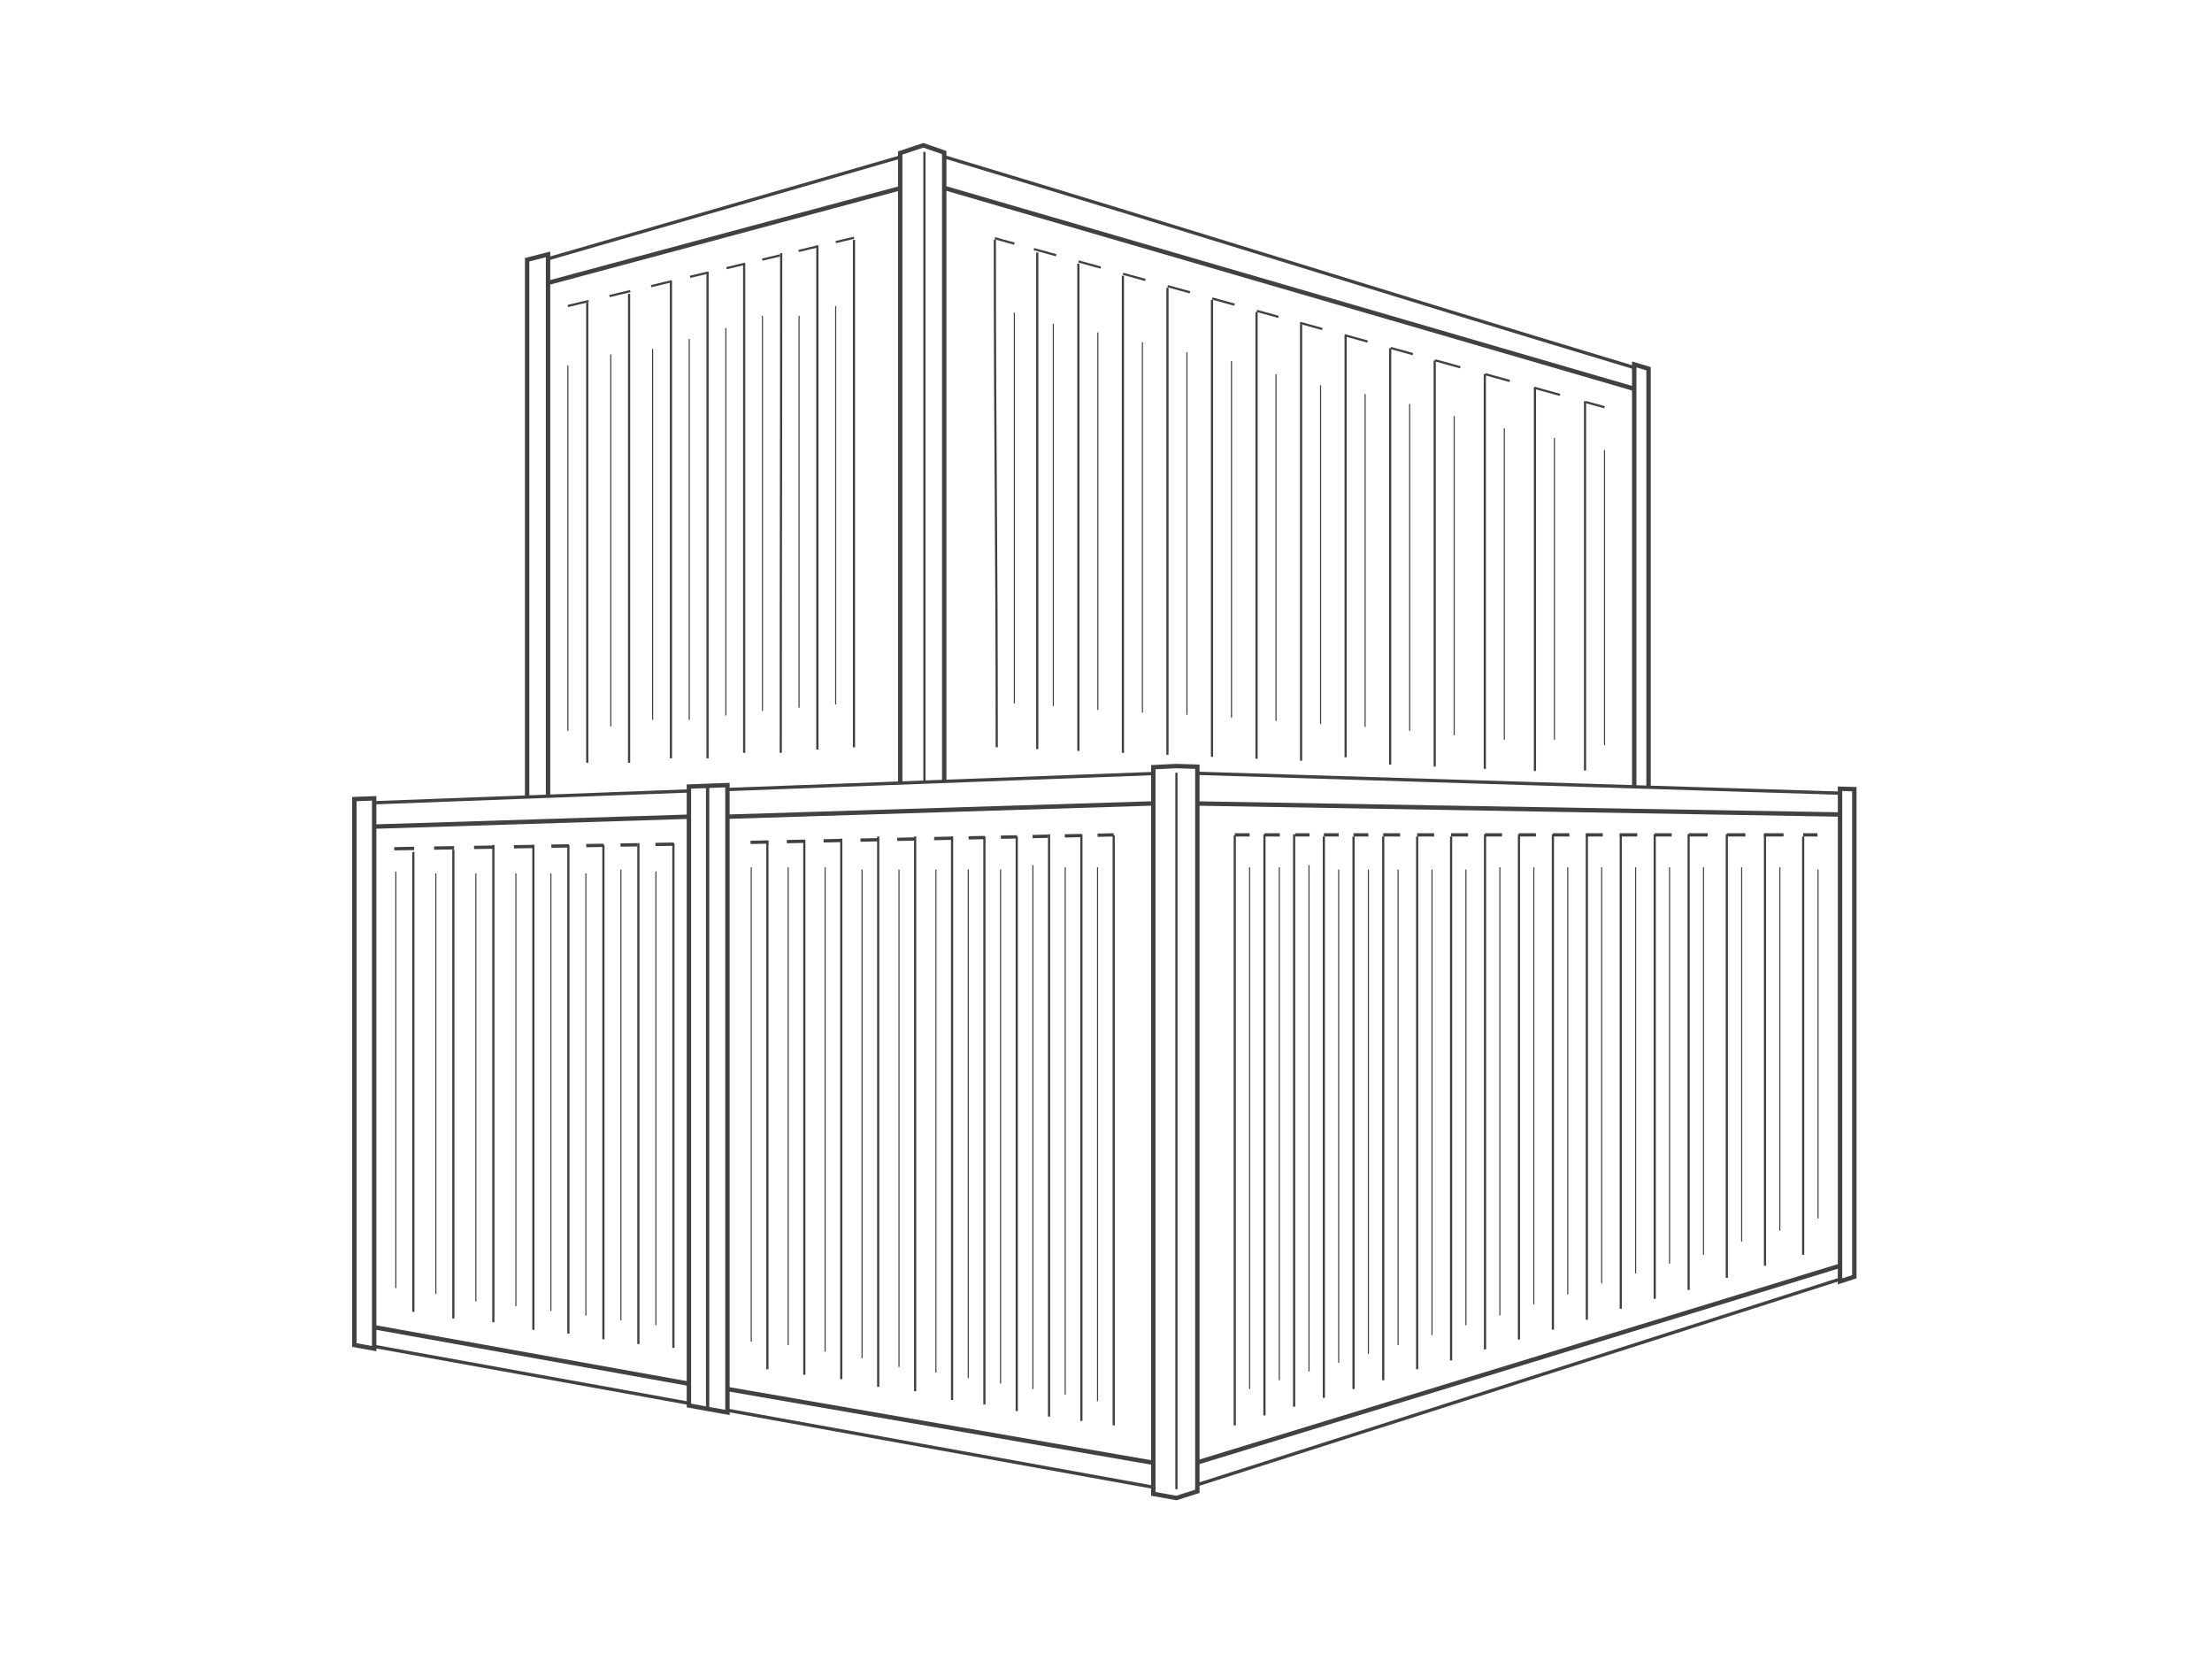 <svg width="1005" height="758" viewBox="0 0 1005 758" fill="none" xmlns="http://www.w3.org/2000/svg">
<path d="M544 351.293L749 357.616L836 360.299M524 351.394L420 355.292L330.5 358.647M524 675.603L330.5 640.633M544 674.462L836 581.079M429 71.208C551.785 108.155 621.567 130.61 742.5 167M409 71.334L249 117.552M170 364.663L239.5 362.058L249 361.702L313 359.303M170 611.627L313 637.47" stroke="#414042" stroke-width="1.5" stroke-miterlimit="10"/>
<path d="M321.5 640.006L330.5 641.632V356.646L321.5 356.984L313 357.302V638.47L321.5 640.006Z" stroke="#414042" stroke-width="2" stroke-miterlimit="10"/>
<path d="M321.5 640.005V356.983" stroke="#414042" stroke-width="1.5" stroke-miterlimit="10"/>
<path d="M161 611V363L170 362.663V612.627L161 611Z" stroke="#414042" stroke-width="2" stroke-miterlimit="10"/>
<path d="M239.5 362.058V118L249 115.553V361.702" stroke="#414042" stroke-width="2" stroke-miterlimit="10"/>
<path d="M842.5 358.499V580L836 582.078V358.299L842.5 358.499Z" stroke="#414042" stroke-width="2" stroke-miterlimit="10"/>
<path d="M534.5 351V676.5" stroke="#414042" stroke-miterlimit="10"/>
<path d="M420 69L420 355" stroke="#414042" stroke-miterlimit="10"/>
<path d="M561 379.253H567.745M574.491 379.253H581.477M588.464 379.253H594.968M601.473 379.253H608.218M614.964 379.253H621.709M628.455 379.253H636.164M643.873 379.253H651.582M659.291 379.253H667M674.709 379.253H682.418M690.127 379.253H697.836M705.545 379.253H713.014M720.482 379.253H728.191M735.9 379.253H743.85M751.8 379.253H759.509M767.218 379.253H775.891M784.564 379.253H792.995M801.427 379.253H810.341M819.255 379.253H825.759" stroke="#414042" stroke-width="1.5" stroke-miterlimit="10"/>
<path d="M561 647.5V379.5M574.491 643V379M587.982 639V379M601.473 635V380M614.964 631V380M628.455 627V380M643.873 622V380M659.291 618V380M674.709 613V379M690.128 608.5V379M720.964 599.5L720.964 379M751.8 590V379M784.564 580.5V379M705.546 604L705.546 379M736.382 594.5V379M767.219 586V379M801.909 575V379M819.255 570V380" stroke="#414042" stroke-miterlimit="10"/>
<path d="M567.745 394V631M581.236 394L581.236 627M594.727 393L594.727 623M608.218 395L608.218 619M621.709 395L621.709 615M635.2 395L635.2 611M650.618 395V606.5M666.036 395V602M681.455 394V597.5M696.873 394V592.5M727.709 394V583M758.545 394V574M791.309 394L791.309 564M712.291 394V588M743.127 394V578.5M773.964 394V570M808.655 394L808.655 559M826 395L826 553.5" stroke="#414042" stroke-width="0.5" stroke-miterlimit="10"/>
<path d="M452 108.229L460.864 110.686M469.728 113.143L479.858 115.95M489.989 118.758L500.119 121.566M510.249 124.373L520.379 127.181M530.51 129.988L540.64 132.796M550.77 135.604L560.901 138.411M571.031 141.219L580.845 143.939M590.658 146.659L600.789 149.466M610.919 152.274L621.366 155.169M631.813 158.065L641.943 160.872M652.073 163.68L663.47 166.838M674.866 169.997L685.946 173.068M697.026 176.138L708.739 179.385M720.453 182.631L729 185" stroke="#414042" stroke-miterlimit="10"/>
<path d="M452.857 339.461C452.857 239.75 452 208.62 452 108.909M471.258 340.273V114.692M489.945 341.098V119.768M510.183 341.991V125.264M530.42 342.884V130.76M550.658 343.777V136.256M591.133 345.563V147.249M631.608 347.349V158.241M674.612 349.246V169.921M570.895 344.67C570.895 245.356 570.895 241.066 570.895 141.752M611.37 344V152.745M651.845 348.241V163.737M697.379 350.25V176.104M720.146 350V182.288" stroke="#414042" stroke-miterlimit="10"/>
<path d="M460.854 142V319.557M478.562 147V320.731M498.799 151V322.5M519.037 155.5V323.647M539.274 160V324.731M559.511 164V326M599.986 175V329M640.461 183.5V332M683.466 194.5V336M579.749 170V327.5M620.224 179V330.205M660.699 189V334M706.233 199V336M729 204.5L729 338.5" stroke="#414042" stroke-width="0.5" stroke-miterlimit="10"/>
<path d="M506 379.253L498.678 379.404M491.357 379.555L483.773 379.712M476.19 379.868L469.13 380.014M462.07 380.16L454.748 380.311M447.426 380.462L440.105 380.614M432.783 380.765L424.415 380.937M416.048 381.11L407.68 381.283M399.312 381.456L390.945 381.629M382.577 381.801L374.209 381.974M365.842 382.147L357.474 382.32M349.106 382.492L341 382.66" stroke="#414042" stroke-width="1.5" stroke-miterlimit="10"/>
<path d="M506 647.5V379.5M491.314 645.5V379M476.629 643.5V379M461.943 641V380M447.257 638V380M432.571 636L432.571 380M415.788 632V380M399.004 630L399.004 380M382.22 626.5V381M365.436 624.5V382M348.653 622L348.653 382" stroke="#414042" stroke-miterlimit="10"/>
<path d="M498.657 394L498.657 636.5M483.971 394V633.5M469.286 393V631M454.6 395V628.5M439.914 395V626M425.228 395V623.5M408.445 395V621M391.661 395V617M374.877 394V614M358.094 394V611M341.31 394V609.5" stroke="#414042" stroke-width="0.5" stroke-miterlimit="10"/>
<path d="M388 108L379.727 109.973M371.455 111.945L362.886 113.989M354.318 116.032L346.341 117.934M338.364 119.836L330.091 121.809M321.818 123.782L313.545 125.755M305.273 127.727L295.818 129.982M286.363 132.236L276.909 134.491M267.454 136.745L258 139" stroke="#414042" stroke-miterlimit="10"/>
<path d="M388 339.5V109M371.367 340.5V111.5M354.733 342C354.733 228.34 354.923 228.66 354.923 115M338.1 342V119.5M321.466 344.5V123.5M304.833 344.5V128M285.823 346.5V133.5M266.814 346.5V137.5" stroke="#414042" stroke-miterlimit="10"/>
<path d="M379.685 139L379.685 320M363.051 143.5V321.5M346.418 143.5V323M329.784 149V325M313.151 154V327M296.517 158.5V327M277.508 161V330M258.001 166V332" stroke="#414042" stroke-width="0.5" stroke-miterlimit="10"/>
<path d="M306 383.478L297.787 383.612M289.574 383.747L281.928 383.872M274.281 383.998L266.352 384.128M258.422 384.258L250.492 384.388M242.563 384.518L233.5 384.667M224.438 384.815L215.375 384.964M206.313 385.113L197.25 385.261M188.188 385.41L179.125 385.559" stroke="#414042" stroke-width="1.5" stroke-miterlimit="10"/>
<path d="M305.954 612.279V383M290.049 610.559V383M274.144 608.408V383.86M258.238 605.827V383.86M242.333 604.106L242.333 383.86M224.156 600.665V383.86M205.978 598.944L205.978 386M187.801 595.933V387" stroke="#414042" stroke-miterlimit="10"/>
<path d="M298.001 395.905L298.001 601.956M282.096 395.045L282.096 599.805M266.19 396.766L266.19 597.654M250.285 396.766V595.503M234.38 396.766V593.352M216.203 396.766V591.201M198.025 396.766V587.76M179.848 395.905V585.179" stroke="#414042" stroke-width="0.5" stroke-miterlimit="10"/>
<path d="M544 348.293L534.5 348L524 348.5V678.602L534.5 680.5L544 677.462V348.293Z" stroke="#414042" stroke-width="2" stroke-miterlimit="10"/>
<path d="M429 355C429 243.034 429 181.259 429 69.293L419.5 66L409 69.5V356" stroke="#414042" stroke-width="2" stroke-miterlimit="10"/>
<path d="M742.5 357.5V165.543L749 167.5V357.615" stroke="#414042" stroke-width="2" stroke-miterlimit="10"/>
<path d="M543.5 664.5L836 575M543.5 365L836 370M523 365L330.5 371M313 371L170 375.5M170.5 603L312.5 628.5M330.5 631L524 664.5M409 85.5L249 128.5M429.5 85.5L742 176.5" stroke="#414042" stroke-width="2" stroke-miterlimit="10"/>
</svg>
